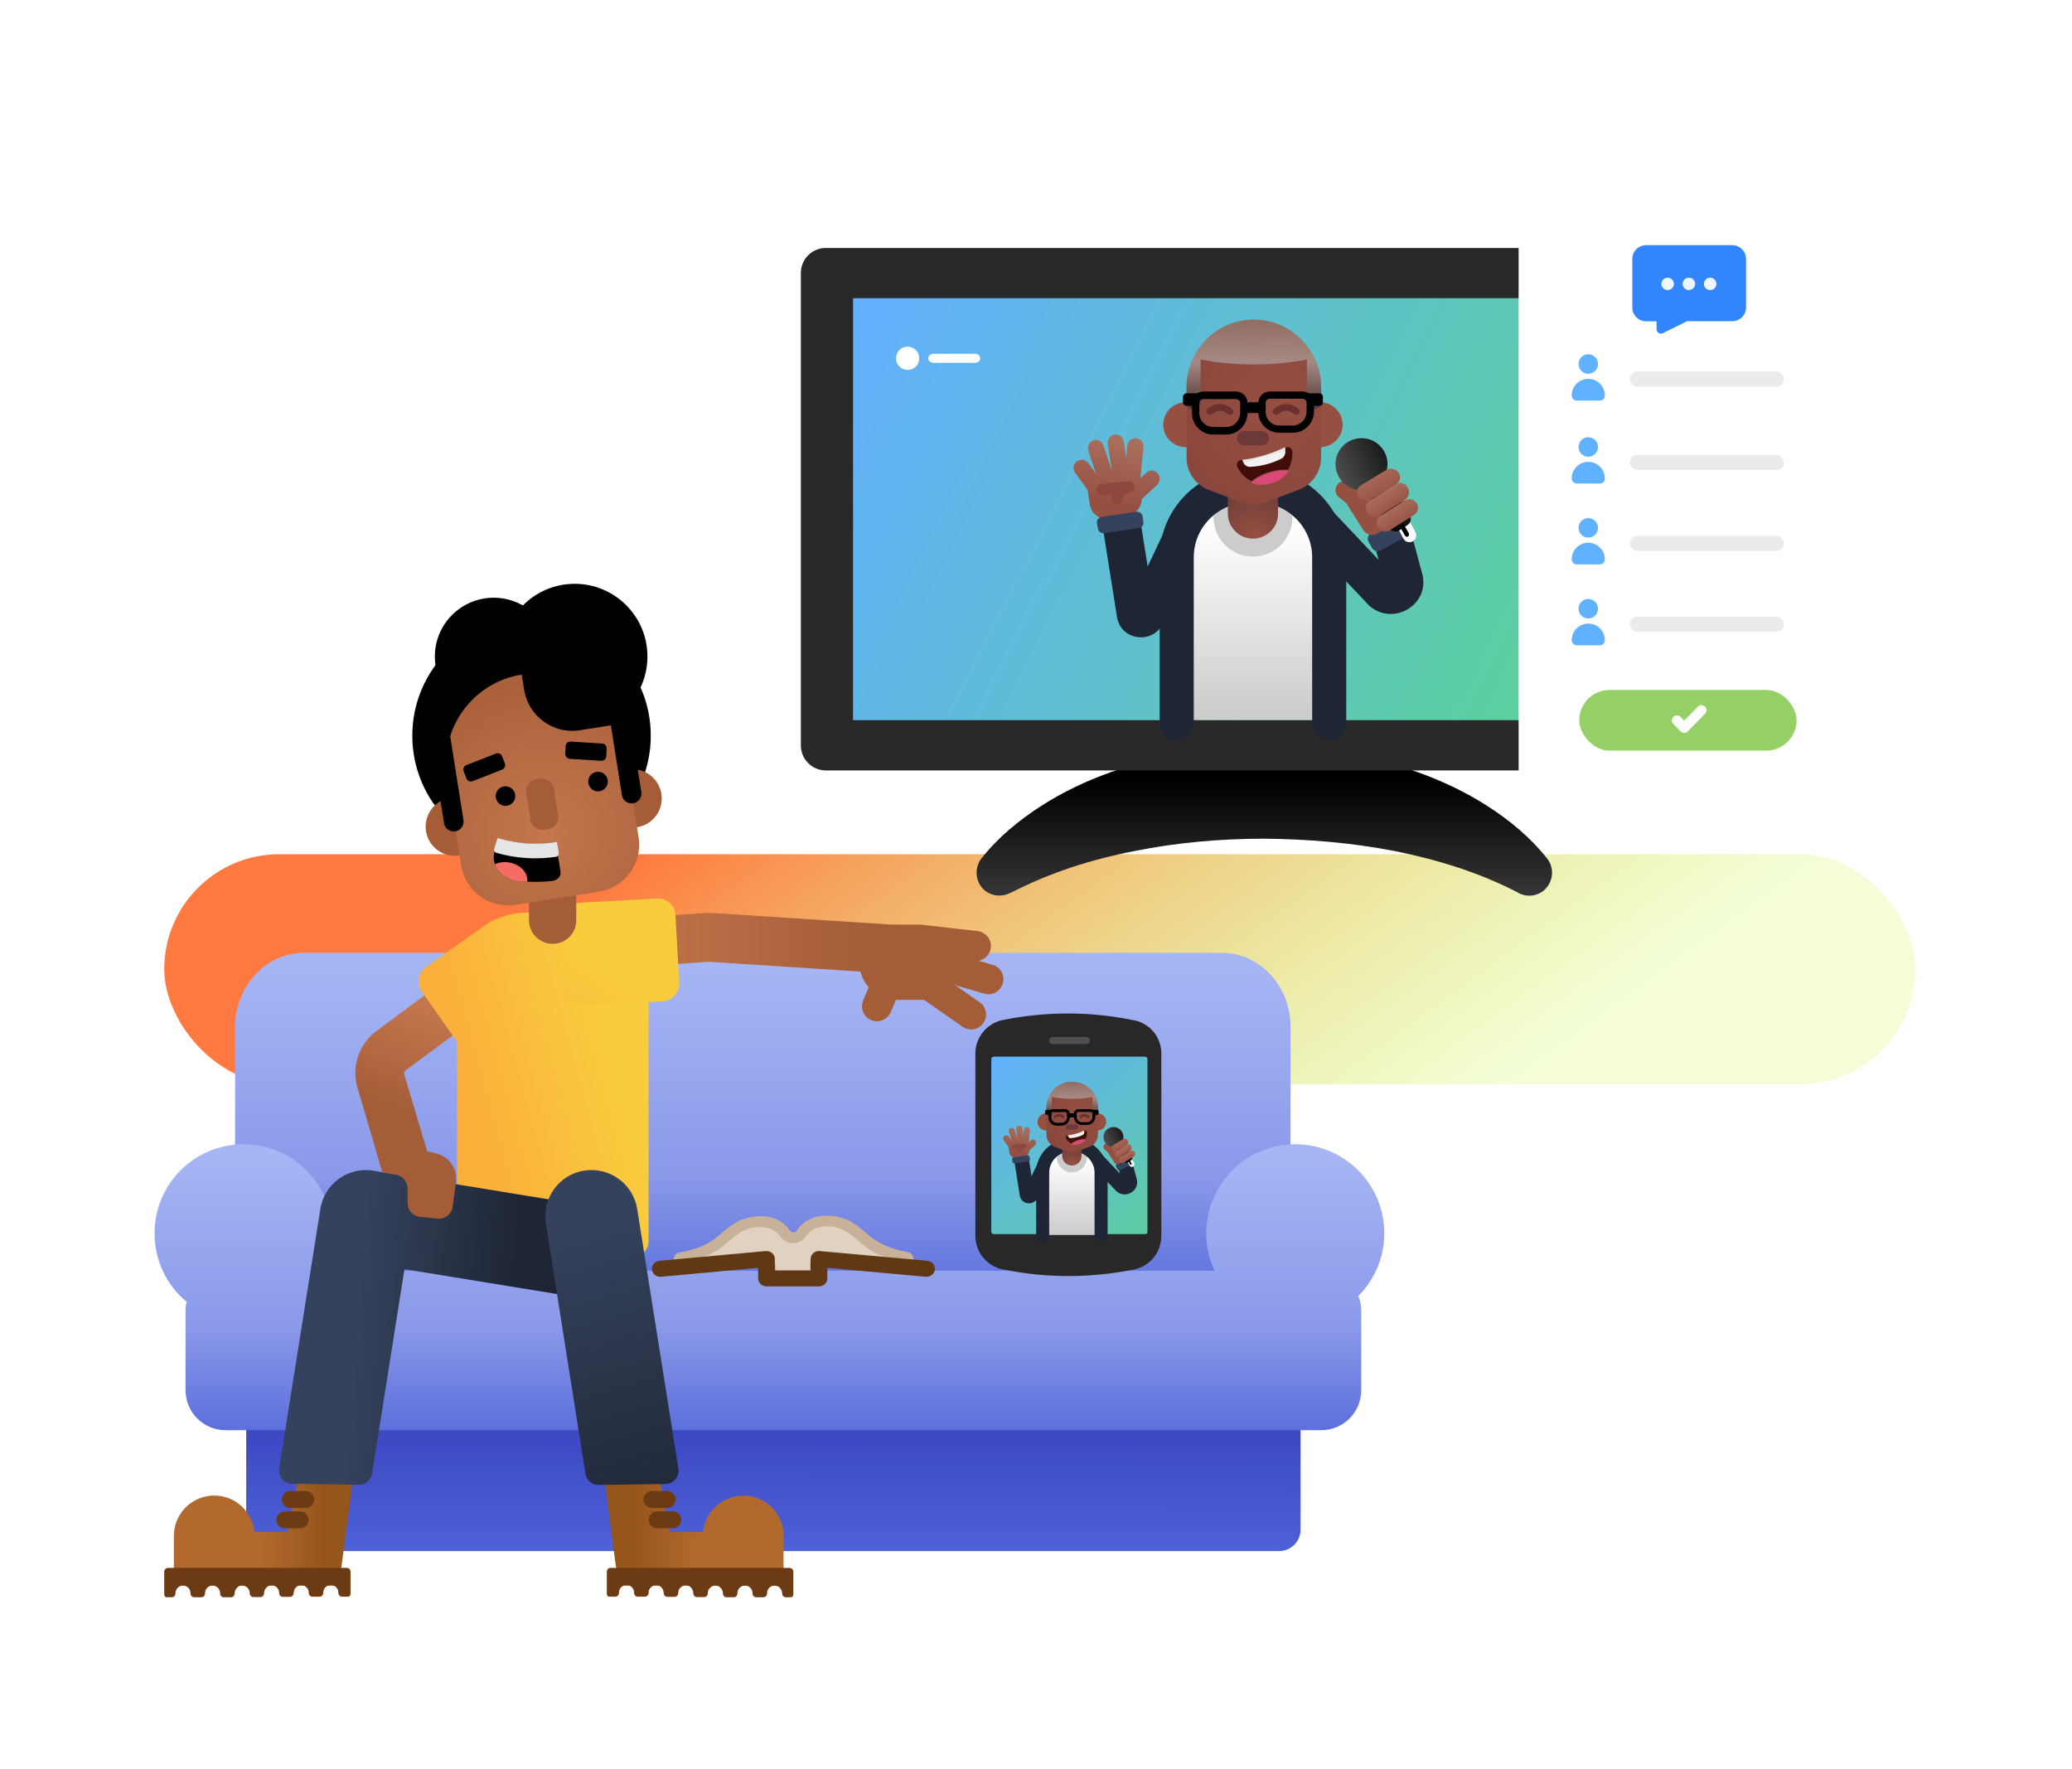 <svg width="820" height="700" viewBox="0 0 820 700" fill="none" xmlns="http://www.w3.org/2000/svg">
<rect x="65" y="338" width="693" height="91" rx="45.5" fill="url(#paint0_linear_1717_3021)"/>
<g clip-path="url(#clip0_1717_3021)">
<path d="M600.849 353.219C585.407 345.205 568.925 340.159 551.998 336.746C535.071 333.481 517.847 331.997 500.474 331.848C483.101 331.848 465.877 333.333 448.95 336.746C432.023 340.011 415.69 345.205 400.099 353.219L399.654 353.367C395.199 355.593 389.705 353.961 387.478 349.509C385.845 346.244 386.29 342.385 388.369 339.714C394.902 331.403 403.217 324.577 411.978 318.937C420.738 313.298 430.241 308.846 439.893 305.432C459.344 298.457 479.835 295.341 500.326 295.341C520.668 295.341 541.307 298.606 560.758 305.432C570.41 308.846 579.913 313.298 588.673 318.937C597.434 324.577 605.749 331.403 612.282 339.714C615.4 343.573 614.658 349.36 610.797 352.477C607.976 354.703 604.116 355 600.997 353.367L600.849 353.219Z" fill="url(#paint1_linear_1717_3021)"/>
<path d="M674.2 304.838H326.748C321.403 304.838 316.948 300.386 316.948 295.044V107.904C316.948 102.561 321.403 98.109 326.748 98.109H674.2C679.545 98.109 684 102.561 684 107.904V295.044C684 300.386 679.694 304.838 674.2 304.838Z" fill="#282828"/>
<path d="M663.361 117.995H337.587V284.952H663.361V117.995Z" fill="url(#paint2_linear_1717_3021)"/>
</g>
<path fill-rule="evenodd" clip-rule="evenodd" d="M478.11 208.829L460.265 246.688L460.256 246.709C456.264 255.045 443.562 253.57 442.047 244.121L442.046 244.114L436.222 207.389L451.162 205.057L454.19 224.158L464.411 202.474L478.11 208.829Z" fill="#1E2635"/>
<path fill-rule="evenodd" clip-rule="evenodd" d="M510.367 195.252C513.456 192.429 518.286 192.604 521.155 195.643L545.572 221.508L542.741 210.945C541.666 206.933 544.099 202.824 548.175 201.766C552.251 200.708 556.428 203.102 557.503 207.113L562.839 227.023C562.84 227.027 562.842 227.031 562.843 227.035C566.049 238.908 551.912 247.785 542.304 240.019L541.906 239.698L509.97 205.868C507.1 202.828 507.278 198.076 510.367 195.252ZM548.083 230.874C548.084 230.88 548.086 230.887 548.088 230.893L548.085 230.884L548.083 230.874Z" fill="#1E2635"/>
<path d="M546.245 217.823L557.797 211.677C558.938 211.039 559.395 209.628 558.755 208.444L557.34 205.849C556.701 204.711 555.285 204.256 554.098 204.893L542.547 211.039C541.405 211.677 540.949 213.088 541.588 214.272L543.003 216.867C543.643 218.005 545.104 218.415 546.245 217.823Z" fill="#35425D"/>
<path d="M559.044 214.235C560.354 213.551 560.839 211.891 560.16 210.572L557.007 204.615C556.328 203.296 554.678 202.808 553.368 203.492C552.059 204.175 551.574 205.835 552.253 207.154L555.406 213.111C556.085 214.43 557.734 214.918 559.044 214.235Z" fill="white"/>
<path d="M554.983 204.886L545.312 211.056C543.378 212.281 540.784 211.716 539.557 209.785L533.425 200.128C532.199 198.197 532.765 195.606 534.699 194.381L544.369 188.211C546.303 186.986 548.897 187.551 550.124 189.483L556.303 199.139C557.483 201.07 556.917 203.661 554.983 204.886Z" fill="#965042"/>
<path d="M543.373 203.286C542.205 204.807 540.048 205.037 538.565 203.839L529.802 196.651C528.319 195.453 528.095 193.242 529.263 191.721C530.431 190.201 532.588 189.97 534.071 191.168L542.834 198.356C544.317 199.554 544.586 201.766 543.373 203.286Z" fill="#965042"/>
<path d="M557.033 207.76L553.793 209.841C552.47 210.673 550.736 210.303 549.915 208.963L539.604 192.597C538.782 191.256 539.147 189.499 540.471 188.667L543.71 186.586C545.033 185.754 546.767 186.124 547.588 187.465L557.9 203.831C558.721 205.172 558.356 206.928 557.033 207.76Z" fill="url(#paint3_linear_1717_3021)"/>
<path d="M538.812 193.954C544.498 193.954 549.107 189.345 549.107 183.659C549.107 177.974 544.498 173.365 538.812 173.365C533.127 173.365 528.518 177.974 528.518 183.659C528.518 189.345 533.127 193.954 538.812 193.954Z" fill="url(#paint4_linear_1717_3021)"/>
<path d="M547.827 188.274L539.877 193.867L541.111 196.084L549.107 190.491L547.827 188.274Z" fill="url(#paint5_linear_1717_3021)"/>
<path d="M557.227 212.26C556.833 212.555 556.308 212.407 556.046 211.965L554.077 208.475L555.521 207.443L557.49 210.933C557.752 211.375 557.621 211.965 557.227 212.26Z" fill="black"/>
<path d="M552.43 191.69L542.531 197.674C540.842 198.701 538.637 198.21 537.604 196.647C536.525 195.039 537.041 192.94 538.684 191.958L548.583 185.974C550.272 184.947 552.477 185.438 553.509 187.001C554.589 188.564 554.072 190.708 552.43 191.69Z" fill="url(#paint6_linear_1717_3021)"/>
<path d="M555.98 197.717L546.081 204.034C544.392 205.118 542.186 204.599 541.154 202.949C540.075 201.252 540.591 199.037 542.233 198L552.133 191.684C553.822 190.6 556.027 191.118 557.059 192.768C558.138 194.418 557.622 196.633 555.98 197.717Z" fill="url(#paint7_linear_1717_3021)"/>
<path d="M559.588 203.759L550.108 209.743C548.49 210.77 546.379 210.279 545.39 208.716C544.357 207.109 544.851 205.01 546.423 204.027L555.904 198.043C557.522 197.016 559.633 197.508 560.622 199.071C561.655 200.633 561.206 202.732 559.588 203.759Z" fill="url(#paint8_linear_1717_3021)"/>
<path d="M497.737 191.114H494.646C478.821 191.114 466.041 203.854 466.041 219.526V281.621C466.041 283.409 467.471 284.829 469.271 284.829H523.158C524.958 284.829 526.388 283.409 526.388 281.621V219.526C526.342 203.808 513.516 191.114 497.737 191.114Z" fill="url(#paint9_linear_1717_3021)"/>
<path d="M490.288 192.957C486.908 194.553 483.574 191.863 480.24 193.641V204.629C480.24 213.247 487.228 220.223 495.859 220.223C504.491 220.223 511.479 213.247 511.479 204.629V193.322L495.859 190.404L490.288 192.957Z" fill="#CCCCCC"/>
<path fill-rule="evenodd" clip-rule="evenodd" d="M458.941 220.529C458.941 201.173 474.744 185.434 494.313 185.434H497.406C516.915 185.434 532.778 201.113 532.778 220.529V285.947C532.778 289.643 529.758 292.639 526.033 292.639C522.308 292.639 519.289 289.643 519.289 285.947V220.529C519.289 208.519 509.479 198.818 497.406 198.818H494.313C482.208 198.818 472.43 208.55 472.43 220.529V285.947C472.43 289.643 469.411 292.639 465.686 292.639C461.961 292.639 458.941 289.643 458.941 285.947V220.529Z" fill="#1E2635"/>
<path d="M495.859 213.123C490.383 213.123 485.92 208.647 485.92 203.156V181.885H505.799V203.156C505.799 208.693 501.381 213.123 495.859 213.123Z" fill="url(#paint10_radial_1717_3021)"/>
<path d="M469.236 176.915C474.137 176.915 478.11 172.942 478.11 168.04C478.11 163.139 474.137 159.166 469.236 159.166C464.335 159.166 460.361 163.139 460.361 168.04C460.361 172.942 464.335 176.915 469.236 176.915Z" fill="#965042"/>
<path d="M522.483 176.915C527.384 176.915 531.358 172.942 531.358 168.04C531.358 163.139 527.384 159.166 522.483 159.166C517.582 159.166 513.609 163.139 513.609 168.04C513.609 172.942 517.582 176.915 522.483 176.915Z" fill="#965042"/>
<path d="M514.132 193.716L500.821 198.765C497.735 199.923 494.372 199.923 491.286 198.765L478.25 193.763C473.045 191.771 469.591 186.769 469.591 181.164V153.28C469.591 138.504 481.521 126.507 496.214 126.507C510.908 126.507 522.838 138.504 522.838 153.28V181.071C522.792 186.676 519.337 191.725 514.132 193.716Z" fill="url(#paint11_radial_1717_3021)"/>
<path d="M499.393 176.205H492.326C490.777 176.205 489.47 174.953 489.47 173.365C489.47 171.825 490.729 170.525 492.326 170.525H499.393C500.942 170.525 502.249 171.777 502.249 173.365C502.249 174.905 500.991 176.205 499.393 176.205Z" fill="#6D3A3A"/>
<path d="M502.637 186.65C505.267 185.899 507.806 185.678 509.711 185.899C511.161 183.514 511.479 180.82 511.479 178.832C511.479 177.419 509.937 176.491 508.622 177.11V179.009C508.622 180.069 508.033 180.997 507.081 181.482C503.499 183.249 499.6 184.309 495.61 184.53L495.156 184.574C493.978 184.662 492.889 184 492.391 182.94L491.937 181.924C491.892 181.924 491.847 181.924 491.756 181.968L491.212 182.012C489.852 182.189 489.081 183.602 489.67 184.795C490.668 186.694 492.436 189.167 495.383 190.404C496.834 189.035 499.464 187.577 502.637 186.65Z" fill="#420D06"/>
<path d="M494.887 184.716L495.35 184.67C499.425 184.393 503.407 183.331 507.065 181.485C508.037 180.977 508.639 179.961 508.639 178.9V176.915C503.268 179.546 497.527 181.254 491.6 181.946L492.063 183.008C492.526 184.116 493.683 184.808 494.887 184.716Z" fill="url(#paint12_linear_1717_3021)"/>
<path d="M502.817 191.324C506.509 190.351 508.734 188.406 510.059 186.23C508.071 185.998 505.42 186.23 502.675 187.017C499.315 187.99 496.57 189.472 495.15 191C497.185 191.88 499.693 192.158 502.817 191.324Z" fill="#DB4977"/>
<path d="M482.725 159.875C484.592 159.875 486.363 160.568 487.655 161.861C488.181 162.369 488.181 163.246 487.655 163.754C487.128 164.262 486.219 164.262 485.693 163.754C484.879 162.969 483.874 162.554 482.725 162.554C481.624 162.554 480.571 162.969 479.758 163.754C479.231 164.262 478.322 164.262 477.795 163.754C477.269 163.246 477.269 162.369 477.795 161.861C479.088 160.568 480.858 159.875 482.725 159.875Z" fill="#6B312E"/>
<path d="M508.994 159.875C510.86 159.875 512.631 160.568 513.924 161.861C514.45 162.369 514.45 163.246 513.924 163.754C513.397 164.262 512.488 164.262 511.961 163.754C511.147 162.969 510.142 162.554 508.994 162.554C507.893 162.554 506.84 162.969 506.026 163.754C505.5 164.262 504.59 164.262 504.064 163.754C503.537 163.246 503.537 162.369 504.064 161.861C505.404 160.568 507.127 159.875 508.994 159.875Z" fill="#6B312E"/>
<path opacity="0.6" d="M475.164 159.169V142.244C489.075 144.897 503.308 144.897 517.219 142.244V159.169C517.219 160.679 518.462 161.96 520.028 161.96C521.548 161.96 522.838 160.725 522.838 159.169V152.948C522.838 138.355 510.908 126.507 496.214 126.507C481.521 126.507 469.591 138.355 469.591 152.948V159.215C469.591 160.725 470.834 162.006 472.401 162.006C473.921 161.96 475.164 160.725 475.164 159.169Z" fill="url(#paint13_linear_1717_3021)"/>
<path fill-rule="evenodd" clip-rule="evenodd" d="M476.252 157.894C475.356 157.894 474.631 158.64 474.631 159.559V163.378C474.631 166.467 477.055 168.957 480.062 168.957H485.296C488.291 168.957 490.738 166.475 490.82 163.359V159.559C490.82 158.64 490.094 157.894 489.199 157.894H476.252ZM471.721 159.559C471.721 156.989 473.749 154.906 476.252 154.906H489.199C491.701 154.906 493.73 156.989 493.73 159.559V163.396L493.729 163.414C493.619 168.118 489.917 171.945 485.296 171.945H480.062C475.448 171.945 471.721 168.117 471.721 163.378V159.559Z" fill="black"/>
<path fill-rule="evenodd" clip-rule="evenodd" d="M502.52 157.77C501.625 157.77 500.899 158.484 500.899 159.365V163.025C500.899 165.985 503.324 168.371 506.331 168.371H511.565C514.56 168.371 517.007 165.993 517.088 163.007V159.365C517.088 158.484 516.362 157.77 515.467 157.77H502.52ZM497.989 159.365C497.989 156.903 500.018 154.906 502.52 154.906H515.467C517.969 154.906 519.998 156.903 519.998 159.365V163.043L519.998 163.06C519.887 167.568 516.185 171.235 511.565 171.235H506.331C501.717 171.235 497.989 167.567 497.989 163.025V159.365Z" fill="black"/>
<path fill-rule="evenodd" clip-rule="evenodd" d="M490.89 161.296C490.89 160.119 491.911 159.166 493.171 159.166H498.547C499.808 159.166 500.829 160.119 500.829 161.296C500.829 162.472 499.808 163.426 498.547 163.426H493.171C491.911 163.426 490.89 162.472 490.89 161.296Z" fill="black"/>
<path d="M474.561 160.586H469.634C468.805 160.586 468.171 159.904 468.171 159.124V157.078C468.171 156.249 468.854 155.616 469.634 155.616H474.561V160.586Z" fill="black"/>
<path d="M517.868 160.586H522.247C522.984 160.586 523.548 159.904 523.548 159.124V157.078C523.548 156.249 522.941 155.616 522.247 155.616H517.868V160.586Z" fill="black"/>
<path d="M446.225 204.075L438.853 205.236C435.236 205.793 431.847 203.286 431.298 199.619L429.833 190.057L450.3 186.854L451.765 196.416C452.315 200.037 449.842 203.472 446.225 204.075Z" fill="url(#paint14_linear_1717_3021)"/>
<path d="M451.034 198.214L457.866 191.913C459.178 190.728 459.314 188.644 458.138 187.27C457.006 185.896 455.016 185.754 453.704 186.986L446.872 193.287L451.034 198.214Z" fill="url(#paint15_linear_1717_3021)"/>
<path d="M436.222 190.763L430.657 183.198C429.591 181.741 427.597 181.459 426.159 182.54C424.721 183.621 424.443 185.641 425.51 187.098L431.075 194.664L436.222 190.763Z" fill="url(#paint16_linear_1717_3021)"/>
<path d="M441.192 189.761L436.722 176.302C436.175 174.614 434.396 173.676 432.709 174.239C431.067 174.801 430.155 176.63 430.702 178.365L435.172 191.824L441.192 189.761Z" fill="url(#paint17_linear_1717_3021)"/>
<path d="M446.872 188.713L444.706 174.695C444.429 172.92 442.816 171.705 441.065 171.985C439.314 172.266 438.115 173.901 438.392 175.677L440.558 189.694L446.872 188.713Z" fill="url(#paint18_linear_1717_3021)"/>
<path d="M451.104 191.114L452.534 176.986C452.718 175.208 451.473 173.617 449.721 173.383C447.969 173.196 446.402 174.459 446.171 176.237L444.742 190.366L451.104 191.114Z" fill="url(#paint19_linear_1717_3021)"/>
<path d="M446.943 195.006L436.589 196.069C435.348 196.214 434.251 195.296 434.107 193.992C433.964 192.737 434.871 191.626 436.159 191.481L446.514 190.419C447.754 190.274 448.852 191.192 448.995 192.495C449.09 193.751 448.184 194.862 446.943 195.006Z" fill="#8C483E"/>
<path d="M450.676 208.918L437.032 210.968C435.83 211.147 434.673 210.344 434.488 209.185L434.118 207.001C433.933 205.842 434.766 204.727 435.968 204.549L449.612 202.498C450.815 202.32 451.971 203.123 452.156 204.282L452.526 206.466C452.711 207.67 451.878 208.739 450.676 208.918Z" fill="#35425D"/>
<path d="M441.901 199.634C441.713 199.634 441.526 199.586 441.338 199.538C440.212 199.205 439.556 198.064 439.837 196.922C441.432 191.023 446.168 190.404 446.356 190.404L446.825 194.686H446.872C446.637 194.733 444.715 195.114 443.917 198.064C443.683 199.015 442.839 199.634 441.901 199.634Z" fill="#8C483E"/>
<path d="M359.191 146.386C361.74 146.386 363.806 144.32 363.806 141.771C363.806 139.223 361.74 137.156 359.191 137.156C356.643 137.156 354.576 139.223 354.576 141.771C354.576 144.32 356.643 146.386 359.191 146.386Z" fill="white"/>
<path d="M385.988 143.546H369.312C368.241 143.546 367.356 142.743 367.356 141.771C367.356 140.799 368.241 139.996 369.312 139.996H385.988C387.06 139.996 387.945 140.799 387.945 141.771C387.945 142.785 387.06 143.546 385.988 143.546Z" fill="white"/>
<g filter="url(#filter0_d_1717_3021)">
<rect x="601" y="84" width="133" height="229" rx="10" fill="white"/>
</g>
<g clip-path="url(#clip1_1717_3021)">
<path d="M685.501 97H651.499C648.451 97 646 99.421 646 102.43V121.699C646 124.709 648.451 127.129 651.499 127.129H655.584V130.294C655.584 131.566 656.936 132.404 658.098 131.814L667.652 127.098H685.501C688.549 127.098 691 124.678 691 121.668V102.43C691 99.421 688.517 97 685.501 97Z" fill="#3185FF"/>
<path d="M659.984 114.779C661.355 114.779 662.467 113.682 662.467 112.328C662.467 110.974 661.355 109.877 659.984 109.877C658.613 109.877 657.501 110.974 657.501 112.328C657.501 113.682 658.613 114.779 659.984 114.779Z" fill="#EEF6FF"/>
<path d="M668.374 114.779C669.745 114.779 670.857 113.682 670.857 112.328C670.857 110.974 669.745 109.877 668.374 109.877C667.003 109.877 665.892 110.974 665.892 112.328C665.892 113.682 667.003 114.779 668.374 114.779Z" fill="#EEF6FF"/>
<path d="M676.796 114.779C678.167 114.779 679.279 113.682 679.279 112.328C679.279 110.974 678.167 109.877 676.796 109.877C675.425 109.877 674.314 110.974 674.314 112.328C674.314 113.682 675.425 114.779 676.796 114.779Z" fill="#EEF6FF"/>
</g>
<rect x="625" y="273" width="86" height="24" rx="12" fill="#94D065"/>
<path d="M673.353 281L666.536 288L663.647 285.057" stroke="white" stroke-width="4" stroke-miterlimit="10" stroke-linecap="round" stroke-linejoin="round"/>
<rect x="645" y="147" width="61" height="6" rx="3" fill="#EBEBEB"/>
<path d="M628.562 147.884C630.692 147.884 632.418 146.158 632.418 144.028C632.418 141.898 630.692 140.172 628.562 140.172C626.432 140.172 624.706 141.898 624.706 144.028C624.706 146.158 626.432 147.884 628.562 147.884Z" fill="#60B1FF"/>
<path d="M633.095 158.505H624.029C622.879 158.505 622 157.558 622 156.476C622 152.823 624.977 149.914 628.562 149.914C632.215 149.914 635.124 152.89 635.124 156.476C635.192 157.626 634.245 158.505 633.095 158.505Z" fill="#60B1FF"/>
<rect x="645" y="180" width="61" height="6" rx="3" fill="#EBEBEB"/>
<path d="M628.562 180.713C630.692 180.713 632.418 178.986 632.418 176.857C632.418 174.727 630.692 173 628.562 173C626.432 173 624.706 174.727 624.706 176.857C624.706 178.986 626.432 180.713 628.562 180.713Z" fill="#60B1FF"/>
<path d="M633.095 191.334H624.029C622.879 191.334 622 190.387 622 189.304C622 185.651 624.977 182.742 628.562 182.742C632.215 182.742 635.124 185.719 635.124 189.304C635.192 190.454 634.245 191.334 633.095 191.334Z" fill="#60B1FF"/>
<rect x="645" y="212" width="61" height="6" rx="3" fill="#EBEBEB"/>
<path d="M628.562 212.713C630.692 212.713 632.418 210.986 632.418 208.857C632.418 206.727 630.692 205 628.562 205C626.432 205 624.706 206.727 624.706 208.857C624.706 210.986 626.432 212.713 628.562 212.713Z" fill="#60B1FF"/>
<path d="M633.095 223.334H624.029C622.879 223.334 622 222.387 622 221.304C622 217.651 624.977 214.742 628.562 214.742C632.215 214.742 635.124 217.719 635.124 221.304C635.192 222.454 634.245 223.334 633.095 223.334Z" fill="#60B1FF"/>
<rect x="645" y="244" width="61" height="6" rx="3" fill="#EBEBEB"/>
<path d="M628.562 244.713C630.692 244.713 632.418 242.986 632.418 240.857C632.418 238.727 630.692 237 628.562 237C626.432 237 624.706 238.727 624.706 240.857C624.706 242.986 626.432 244.713 628.562 244.713Z" fill="#60B1FF"/>
<path d="M633.095 255.334H624.029C622.879 255.334 622 254.387 622 253.304C622 249.651 624.977 246.742 628.562 246.742C632.215 246.742 635.124 249.719 635.124 253.304C635.192 254.454 634.245 255.334 633.095 255.334Z" fill="#60B1FF"/>
<path d="M483.57 377H120.293C105.301 377 93.034 390.138 93.034 406.448V513.253H510.724V406.448C510.828 390.138 498.562 377 483.57 377Z" fill="url(#paint20_linear_1717_3021)"/>
<path d="M506.11 613.742H106.139C101.317 613.742 97.438 609.859 97.438 605.031V558.015H514.707V605.031C514.812 609.859 510.933 613.742 506.11 613.742Z" fill="url(#paint21_linear_1717_3021)"/>
<path d="M547.838 488.016C547.838 468.6 532.112 452.753 512.611 452.753C493.111 452.753 477.384 468.495 477.384 488.016C477.384 493.263 478.538 498.301 480.634 502.813H128.366C130.463 498.301 131.616 493.368 131.616 488.016C131.616 468.6 115.89 452.753 96.389 452.753C76.889 452.753 61.163 468.495 61.163 488.016C61.163 498.93 66.09 508.691 73.848 515.092C73.639 516.247 73.429 517.401 73.429 518.661V550.04C73.429 558.856 80.558 565.887 89.26 565.887H522.886C531.692 565.887 538.717 558.751 538.717 550.04V518.661C538.717 516.562 538.297 514.568 537.563 512.784C543.959 506.382 547.838 497.566 547.838 488.016Z" fill="url(#paint22_linear_1717_3021)"/>
<g clip-path="url(#clip2_1717_3021)">
<path d="M448.8 403.7L448.1 403.6C431.2 400.1 413.7 400.2 396.8 403.6C390.5 404.9 386 410.5 386 416.9V433.6V472.3V489C386 495.5 390.6 501 396.9 502.3L397.6 502.4C414.5 505.8 431.9 505.7 448.8 502.3C455.1 501 459.6 495.5 459.6 489V472.3V433.6V417C459.7 410.5 455.1 404.9 448.8 403.7Z" fill="#282828"/>
<path d="M453.2 488.3H393.3C392.7 488.3 392.3 487.8 392.3 487.3V419.1C392.3 418.5 392.8 418.1 393.3 418.1H453.1C453.7 418.1 454.1 418.6 454.1 419.1V487.3C454.2 487.9 453.8 488.3 453.2 488.3Z" fill="url(#paint23_linear_1717_3021)"/>
<path fill-rule="evenodd" clip-rule="evenodd" d="M417.397 459.535L410.561 474.037L410.558 474.045C409.029 477.238 404.163 476.673 403.582 473.054L403.582 473.051L401.351 458.983L407.074 458.09L408.234 465.407L412.149 457.1L417.397 459.535Z" fill="#1E2635"/>
<path fill-rule="evenodd" clip-rule="evenodd" d="M429.754 454.334C430.937 453.252 432.787 453.319 433.886 454.484L443.239 464.392L442.155 460.345C441.743 458.809 442.675 457.234 444.236 456.829C445.798 456.424 447.398 457.341 447.81 458.877L449.854 466.504C449.854 466.506 449.855 466.507 449.855 466.509C451.083 471.057 445.668 474.458 441.987 471.483L441.835 471.36L429.601 458.4C428.502 457.236 428.57 455.416 429.754 454.334ZM444.201 467.979C444.202 467.982 444.202 467.984 444.203 467.987L444.202 467.983L444.201 467.979Z" fill="#1E2635"/>
<path d="M443.497 462.98L447.922 460.626C448.359 460.381 448.534 459.841 448.289 459.387L447.747 458.393C447.502 457.957 446.96 457.783 446.505 458.027L442.08 460.381C441.643 460.626 441.468 461.166 441.713 461.62L442.255 462.614C442.5 463.05 443.06 463.207 443.497 462.98Z" fill="#35425D"/>
<path d="M448.4 461.605C448.901 461.344 449.087 460.708 448.827 460.202L447.619 457.92C447.359 457.415 446.727 457.228 446.226 457.49C445.724 457.752 445.538 458.388 445.798 458.893L447.006 461.175C447.266 461.68 447.898 461.867 448.4 461.605Z" fill="white"/>
<path d="M446.844 458.024L443.14 460.388C442.399 460.857 441.405 460.641 440.935 459.901L438.586 456.202C438.116 455.462 438.333 454.47 439.074 454L442.778 451.637C443.519 451.167 444.513 451.384 444.983 452.124L447.35 455.823C447.802 456.563 447.585 457.555 446.844 458.024Z" fill="#965042"/>
<path d="M442.397 457.412C441.949 457.994 441.123 458.082 440.555 457.623L437.198 454.87C436.63 454.411 436.544 453.564 436.992 452.981C437.439 452.399 438.266 452.311 438.834 452.77L442.19 455.523C442.758 455.982 442.862 456.829 442.397 457.412Z" fill="#965042"/>
<path d="M447.63 459.125L446.389 459.922C445.882 460.241 445.218 460.099 444.903 459.586L440.953 453.317C440.638 452.803 440.778 452.13 441.285 451.811L442.526 451.014C443.033 450.696 443.697 450.837 444.012 451.351L447.962 457.62C448.276 458.134 448.136 458.807 447.63 459.125Z" fill="url(#paint24_linear_1717_3021)"/>
<path d="M440.65 453.837C442.828 453.837 444.593 452.071 444.593 449.893C444.593 447.715 442.828 445.95 440.65 445.95C438.472 445.95 436.707 447.715 436.707 449.893C436.707 452.071 438.472 453.837 440.65 453.837Z" fill="url(#paint25_linear_1717_3021)"/>
<path d="M444.103 451.661L441.058 453.803L441.53 454.652L444.593 452.51L444.103 451.661Z" fill="url(#paint26_linear_1717_3021)"/>
<path d="M447.704 460.849C447.553 460.962 447.352 460.905 447.251 460.736L446.497 459.399L447.05 459.004L447.805 460.341C447.905 460.51 447.855 460.736 447.704 460.849Z" fill="black"/>
<path d="M445.866 452.969L442.074 455.262C441.427 455.655 440.583 455.467 440.187 454.868C439.774 454.252 439.972 453.448 440.601 453.072L444.393 450.78C445.04 450.386 445.884 450.575 446.28 451.173C446.693 451.772 446.495 452.593 445.866 452.969Z" fill="url(#paint27_linear_1717_3021)"/>
<path d="M447.226 455.278L443.434 457.698C442.787 458.113 441.942 457.914 441.547 457.282C441.134 456.632 441.331 455.784 441.96 455.387L445.753 452.967C446.4 452.552 447.244 452.75 447.64 453.382C448.053 454.014 447.855 454.863 447.226 455.278Z" fill="url(#paint28_linear_1717_3021)"/>
<path d="M448.608 457.593L444.977 459.885C444.357 460.278 443.548 460.09 443.169 459.491C442.774 458.876 442.963 458.072 443.565 457.695L447.197 455.403C447.817 455.01 448.626 455.198 449.004 455.797C449.4 456.395 449.228 457.199 448.608 457.593Z" fill="url(#paint29_linear_1717_3021)"/>
<path d="M424.915 452.749H423.731C417.669 452.749 412.774 457.629 412.774 463.633V487.419C412.774 488.104 413.322 488.648 414.011 488.648H434.653C435.343 488.648 435.89 488.104 435.89 487.419V463.633C435.873 457.611 430.96 452.749 424.915 452.749Z" fill="url(#paint30_linear_1717_3021)"/>
<path d="M422.062 453.455C420.767 454.066 419.49 453.036 418.213 453.717V457.926C418.213 461.227 420.89 463.899 424.196 463.899C427.503 463.899 430.179 461.227 430.179 457.926V453.595L424.196 452.477L422.062 453.455Z" fill="#CCCCCC"/>
<path fill-rule="evenodd" clip-rule="evenodd" d="M410.054 464.016C410.054 456.602 416.107 450.573 423.604 450.573H424.789C432.262 450.573 438.338 456.579 438.338 464.016V489.076C438.338 490.492 437.181 491.639 435.755 491.639C434.328 491.639 433.171 490.492 433.171 489.076V464.016C433.171 459.416 429.413 455.7 424.789 455.7H423.604C418.967 455.7 415.221 459.428 415.221 464.016V489.076C415.221 490.492 414.065 491.639 412.638 491.639C411.211 491.639 410.054 490.492 410.054 489.076V464.016Z" fill="#1E2635"/>
<path d="M424.196 461.179C422.099 461.179 420.389 459.465 420.389 457.362V449.213H428.004V457.362C428.004 459.483 426.311 461.179 424.196 461.179Z" fill="url(#paint31_radial_1717_3021)"/>
<path d="M413.998 447.31C415.875 447.31 417.397 445.788 417.397 443.91C417.397 442.033 415.875 440.51 413.998 440.51C412.12 440.51 410.598 442.033 410.598 443.91C410.598 445.788 412.12 447.31 413.998 447.31Z" fill="#965042"/>
<path d="M434.395 447.31C436.272 447.31 437.794 445.788 437.794 443.91C437.794 442.033 436.272 440.51 434.395 440.51C432.517 440.51 430.995 442.033 430.995 443.91C430.995 445.788 432.517 447.31 434.395 447.31Z" fill="#965042"/>
<path d="M431.196 453.746L426.097 455.68C424.914 456.123 423.626 456.123 422.444 455.68L417.451 453.763C415.457 453 414.134 451.084 414.134 448.937V438.256C414.134 432.596 418.703 428 424.332 428C429.961 428 434.531 432.596 434.531 438.256V448.902C434.513 451.049 433.19 452.983 431.196 453.746Z" fill="url(#paint32_radial_1717_3021)"/>
<path d="M425.55 447.038H422.843C422.249 447.038 421.749 446.558 421.749 445.95C421.749 445.36 422.231 444.862 422.843 444.862H425.55C426.143 444.862 426.644 445.341 426.644 445.95C426.644 446.54 426.162 447.038 425.55 447.038Z" fill="#6D3A3A"/>
<path d="M426.793 451.039C427.8 450.751 428.773 450.667 429.502 450.751C430.058 449.838 430.179 448.805 430.179 448.044C430.179 447.503 429.589 447.147 429.085 447.384V448.112C429.085 448.518 428.859 448.873 428.495 449.059C427.123 449.736 425.629 450.142 424.1 450.227L423.927 450.244C423.475 450.277 423.058 450.024 422.867 449.618L422.694 449.228C422.676 449.228 422.659 449.228 422.624 449.245L422.416 449.262C421.895 449.33 421.599 449.871 421.825 450.328C422.207 451.056 422.885 452.003 424.014 452.477C424.569 451.952 425.577 451.394 426.793 451.039Z" fill="#420D06"/>
<path d="M423.824 450.298L424.001 450.28C425.562 450.174 427.087 449.768 428.488 449.06C428.861 448.866 429.092 448.477 429.092 448.07V447.31C427.034 448.318 424.835 448.972 422.564 449.237L422.742 449.644C422.919 450.068 423.363 450.333 423.824 450.298Z" fill="url(#paint33_linear_1717_3021)"/>
<path d="M426.862 452.829C428.276 452.457 429.128 451.711 429.636 450.878C428.874 450.789 427.859 450.878 426.807 451.179C425.52 451.552 424.468 452.12 423.924 452.705C424.704 453.042 425.665 453.148 426.862 452.829Z" fill="#DB4977"/>
<path d="M419.165 440.782C419.88 440.782 420.558 441.048 421.053 441.543C421.255 441.738 421.255 442.074 421.053 442.268C420.852 442.463 420.503 442.463 420.302 442.268C419.99 441.968 419.605 441.808 419.165 441.808C418.743 441.808 418.34 441.968 418.028 442.268C417.827 442.463 417.478 442.463 417.277 442.268C417.075 442.074 417.075 441.738 417.277 441.543C417.772 441.048 418.45 440.782 419.165 440.782Z" fill="#6B312E"/>
<path d="M429.227 440.782C429.942 440.782 430.621 441.048 431.116 441.543C431.318 441.738 431.318 442.074 431.116 442.268C430.914 442.463 430.566 442.463 430.364 442.268C430.053 441.968 429.667 441.808 429.227 441.808C428.806 441.808 428.402 441.968 428.091 442.268C427.889 442.463 427.541 442.463 427.339 442.268C427.137 442.074 427.137 441.738 427.339 441.543C427.852 441.048 428.512 440.782 429.227 440.782Z" fill="#6B312E"/>
<path opacity="0.6" d="M416.269 440.512V434.028C421.597 435.045 427.049 435.045 432.378 434.028V440.512C432.378 441.09 432.854 441.581 433.454 441.581C434.037 441.581 434.531 441.108 434.531 440.512V438.129C434.531 432.539 429.961 428 424.332 428C418.703 428 414.134 432.539 414.134 438.129V440.529C414.134 441.108 414.61 441.598 415.21 441.598C415.792 441.581 416.269 441.108 416.269 440.512Z" fill="url(#paint34_linear_1717_3021)"/>
<path fill-rule="evenodd" clip-rule="evenodd" d="M416.685 440.023C416.342 440.023 416.064 440.309 416.064 440.661V442.124C416.064 443.307 416.993 444.261 418.145 444.261H420.15C421.297 444.261 422.234 443.31 422.266 442.117V440.661C422.266 440.309 421.988 440.023 421.645 440.023H416.685ZM414.949 440.661C414.949 439.677 415.727 438.879 416.685 438.879H421.645C422.603 438.879 423.38 439.677 423.38 440.661V442.131L423.38 442.138C423.338 443.94 421.92 445.406 420.15 445.406H418.145C416.377 445.406 414.949 443.939 414.949 442.124V440.661Z" fill="black"/>
<path fill-rule="evenodd" clip-rule="evenodd" d="M426.748 439.976C426.405 439.976 426.127 440.249 426.127 440.587V441.989C426.127 443.123 427.055 444.037 428.207 444.037H430.212C431.36 444.037 432.297 443.126 432.328 441.982V440.587C432.328 440.249 432.05 439.976 431.707 439.976H426.748ZM425.012 440.587C425.012 439.644 425.789 438.879 426.748 438.879H431.707C432.666 438.879 433.443 439.644 433.443 440.587V441.996L433.443 442.002C433.4 443.729 431.982 445.134 430.212 445.134H428.207C426.44 445.134 425.012 443.728 425.012 441.989V440.587Z" fill="black"/>
<path fill-rule="evenodd" clip-rule="evenodd" d="M422.292 441.326C422.292 440.876 422.684 440.51 423.167 440.51H425.226C425.709 440.51 426.1 440.876 426.1 441.326C426.1 441.777 425.709 442.142 425.226 442.142H423.167C422.684 442.142 422.292 441.777 422.292 441.326Z" fill="black"/>
<path d="M416.037 441.054H414.15C413.832 441.054 413.59 440.793 413.59 440.494V439.711C413.59 439.393 413.851 439.151 414.15 439.151H416.037V441.054Z" fill="black"/>
<path d="M432.627 441.054H434.304C434.587 441.054 434.803 440.793 434.803 440.494V439.711C434.803 439.393 434.57 439.151 434.304 439.151H432.627V441.054Z" fill="black"/>
<path d="M405.183 457.714L402.359 458.158C400.974 458.372 399.676 457.411 399.465 456.007L398.904 452.344L406.744 451.117L407.305 454.78C407.516 456.167 406.569 457.483 405.183 457.714Z" fill="url(#paint35_linear_1717_3021)"/>
<path d="M407.025 455.468L409.642 453.055C410.145 452.601 410.197 451.802 409.746 451.276C409.313 450.75 408.551 450.695 408.048 451.167L405.431 453.581L407.025 455.468Z" fill="url(#paint36_linear_1717_3021)"/>
<path d="M401.351 452.614L399.22 449.716C398.811 449.158 398.047 449.05 397.496 449.464C396.946 449.878 396.839 450.652 397.248 451.21L399.379 454.108L401.351 452.614Z" fill="url(#paint37_linear_1717_3021)"/>
<path d="M403.255 452.23L401.543 447.075C401.333 446.428 400.652 446.069 400.005 446.284C399.377 446.5 399.027 447.2 399.237 447.865L400.949 453.021L403.255 452.23Z" fill="url(#paint38_linear_1717_3021)"/>
<path d="M405.431 451.829L404.601 446.459C404.495 445.779 403.877 445.314 403.206 445.421C402.536 445.529 402.077 446.155 402.182 446.835L403.012 452.205L405.431 451.829Z" fill="url(#paint39_linear_1717_3021)"/>
<path d="M407.052 452.749L407.6 447.337C407.67 446.656 407.193 446.046 406.522 445.957C405.851 445.885 405.251 446.369 405.162 447.05L404.615 452.462L407.052 452.749Z" fill="url(#paint40_linear_1717_3021)"/>
<path d="M405.458 454.24L401.492 454.647C401.016 454.702 400.596 454.351 400.541 453.851C400.486 453.37 400.834 452.945 401.327 452.89L405.293 452.483C405.769 452.427 406.189 452.779 406.244 453.278C406.281 453.759 405.933 454.184 405.458 454.24Z" fill="#8C483E"/>
<path d="M406.888 459.569L401.661 460.354C401.201 460.422 400.758 460.115 400.687 459.671L400.545 458.834C400.474 458.39 400.793 457.963 401.254 457.895L406.48 457.11C406.941 457.041 407.384 457.349 407.455 457.793L407.597 458.629C407.667 459.09 407.349 459.5 406.888 459.569Z" fill="#35425D"/>
<path d="M403.527 456.012C403.455 456.012 403.383 455.994 403.311 455.976C402.88 455.848 402.628 455.411 402.736 454.974C403.347 452.714 405.161 452.477 405.233 452.477L405.413 454.117H405.431C405.341 454.135 404.604 454.281 404.299 455.411C404.209 455.775 403.886 456.012 403.527 456.012Z" fill="#8C483E"/>
<path d="M429.9 413.1H416.6C415.8 413.1 415.2 412.5 415.2 411.7C415.2 410.9 415.8 410.3 416.6 410.3H429.9C430.7 410.3 431.3 410.9 431.3 411.7C431.3 412.5 430.7 413.1 429.9 413.1Z" fill="#4F4F4F"/>
</g>
<g clip-path="url(#clip3_1717_3021)">
<path d="M362.465 385.863L281.211 380.59C280.746 380.59 280.28 380.59 279.814 380.59L242.874 383.149L241.554 363.84L278.495 361.281C279.814 361.203 281.211 361.203 282.531 361.281L363.784 366.554L362.465 385.863Z" fill="url(#paint41_linear_1717_3021)"/>
<path d="M239.77 504.667H198.017C192.197 504.667 187.463 499.936 187.463 494.12V470.856H250.324V494.12C250.324 499.936 245.59 504.667 239.77 504.667Z" fill="url(#paint42_linear_1717_3021)"/>
<path d="M250.091 497.5H187.463C183.815 497.5 180.866 494.553 180.866 490.909V388.422C180.866 373.378 193.128 361.125 208.184 361.125H229.37C244.426 361.125 256.688 373.378 256.688 388.422V490.986C256.688 494.553 253.739 497.5 250.091 497.5Z" fill="url(#paint43_linear_1717_3021)"/>
<path d="M260.102 355.542L231.155 357.093C219.902 357.713 211.288 367.252 211.909 378.496C212.53 389.741 222.075 398.349 233.328 397.728L262.275 396.177C266.078 395.945 268.949 392.765 268.794 388.965L267.32 362.056C267.164 358.256 263.905 355.387 260.102 355.542Z" fill="url(#paint44_linear_1717_3021)"/>
<path d="M361.612 385.553C363.474 382.839 367.199 382.219 369.838 384.08L387.687 396.565C390.404 398.426 391.024 402.148 389.162 404.785C387.299 407.499 383.574 408.12 380.936 406.258L363.086 393.773C360.37 391.912 359.749 388.267 361.612 385.553Z" fill="#A55D38"/>
<path d="M364.483 379.659C365.414 376.48 368.674 374.696 371.855 375.627L392.809 381.753C395.991 382.684 397.776 385.941 396.845 389.12C395.913 392.3 392.654 394.083 389.472 393.153L368.518 387.027C365.337 386.096 363.552 382.839 364.483 379.659Z" fill="#A55D38"/>
<path d="M358.662 371.129C359.05 367.872 361.999 365.546 365.259 365.934L386.911 368.415C390.171 368.803 392.499 371.75 392.111 375.007C391.723 378.264 388.774 380.59 385.514 380.202L363.862 377.721C360.603 377.256 358.274 374.386 358.662 371.129Z" fill="#A55D38"/>
<path d="M344.771 403.622C341.744 402.381 340.347 398.891 341.589 395.867L350.048 375.782C351.29 372.758 354.782 371.362 357.809 372.603C360.835 373.843 362.232 377.333 360.991 380.357L352.532 400.442C351.29 403.467 347.798 404.863 344.771 403.622Z" fill="#A55D38"/>
<path d="M340.037 380.745C340.037 372.525 346.711 365.856 354.937 365.856H363.474C366.966 365.856 369.838 368.725 369.838 372.215V395.634H354.937C346.711 395.634 340.037 388.965 340.037 380.745Z" fill="#A55D38"/>
<path d="M68.88 606.177C69.656 598.112 76.486 591.753 84.79 591.753C93.094 591.753 99.923 598.112 100.699 606.177H113.892L118.781 580.896H140.201L135.079 620.368L134.846 620.213V627.425H68.803V618.584V607.65L68.88 606.177Z" fill="url(#paint45_linear_1717_3021)"/>
<path d="M65 621.842V630.992C65 631.535 65.466 632 66.009 632H67.949C68.725 632 69.424 631.38 69.424 630.527C69.424 629.054 70.432 627.658 71.907 627.425C73.769 627.115 75.399 628.511 75.399 630.372V630.527C75.399 631.302 76.02 632 76.874 632H79.668C80.444 632 81.142 631.38 81.142 630.527V630.449C81.142 629.054 82.073 627.735 83.47 627.425C85.41 627.037 87.118 628.511 87.118 630.372V630.527C87.118 631.302 87.739 632 88.592 632H91.386C92.162 632 92.861 631.38 92.861 630.527C92.861 628.898 94.102 627.425 95.654 627.347C97.362 627.27 98.836 628.666 98.836 630.294V630.449C98.836 631.225 99.457 631.923 100.311 631.923H103.027C103.803 631.923 104.502 631.302 104.502 630.449C104.502 628.821 105.743 627.347 107.295 627.27C109.003 627.192 110.477 628.588 110.477 630.217V630.372C110.477 631.147 111.098 631.845 111.952 631.845H114.746C115.522 631.845 116.22 631.225 116.22 630.372C116.22 628.743 117.462 627.27 119.014 627.192C120.721 627.115 122.196 628.511 122.196 630.139V630.294C122.196 631.07 122.817 631.768 123.67 631.768H126.464C127.24 631.768 127.939 631.147 127.939 630.294V630.217C127.939 628.821 128.87 627.503 130.267 627.192C132.207 626.805 133.914 628.278 133.914 630.139V630.294C133.914 631.07 134.535 631.768 135.389 631.768H137.717C138.26 631.768 138.726 631.302 138.726 630.76V621.842C138.726 620.989 138.028 620.368 137.252 620.368H66.63C65.698 620.368 65 620.989 65 621.842Z" fill="#6D3B13"/>
<path d="M112.728 601.369H118.781" stroke="#6D3B13" stroke-width="6.686" stroke-miterlimit="10" stroke-linecap="round"/>
<path d="M114.901 593.304H120.954" stroke="#6D3B13" stroke-width="6.686" stroke-miterlimit="10" stroke-linecap="round"/>
<path d="M235.346 477.525L149.824 463.566C149.358 463.489 148.97 463.411 148.504 463.334C148.272 463.256 147.961 463.256 147.728 463.179C137.717 461.628 128.327 468.374 126.775 478.378L110.477 581.051C110.012 584.231 112.417 587.1 115.599 587.1L141.985 587.488C144.624 587.565 146.875 585.627 147.263 583.068L160.068 502.185L228.594 513.352L235.346 477.525Z" fill="url(#paint46_linear_1717_3021)"/>
<path d="M310.081 606.177C309.305 598.112 302.476 591.753 294.172 591.753C285.868 591.753 279.038 598.112 278.262 606.177H264.992L260.102 580.896H238.683L243.805 620.368L244.038 620.213V627.425H310.081V618.584V607.65V606.177Z" fill="url(#paint47_linear_1717_3021)"/>
<path d="M313.961 621.842V630.992C313.961 631.535 313.496 632 312.952 632H311.012C310.236 632 309.538 631.38 309.538 630.527C309.538 629.054 308.529 627.658 307.054 627.425C305.192 627.115 303.562 628.511 303.562 630.372V630.527C303.562 631.302 302.941 632 302.088 632H299.294C298.518 632 297.819 631.38 297.819 630.527V630.449C297.819 629.054 296.888 627.735 295.491 627.425C293.551 627.037 291.844 628.511 291.844 630.372V630.527C291.844 631.302 291.223 632 290.369 632H287.575C286.799 632 286.101 631.38 286.101 630.527C286.101 628.898 284.859 627.425 283.307 627.347C281.6 627.27 280.125 628.666 280.125 630.294V630.449C280.125 631.225 279.504 631.923 278.65 631.923H275.857C275.081 631.923 274.382 631.302 274.382 630.449C274.382 628.821 273.14 627.347 271.588 627.27C269.881 627.192 268.406 628.588 268.406 630.217V630.372C268.406 631.147 267.786 631.845 266.932 631.845H264.138C263.362 631.845 262.664 631.225 262.664 630.372C262.664 628.743 261.422 627.27 259.87 627.192C258.162 627.115 256.688 628.511 256.688 630.139V630.294C256.688 631.07 256.067 631.768 255.213 631.768H252.42C251.643 631.768 250.945 631.147 250.945 630.294V630.217C250.945 628.821 250.014 627.503 248.617 627.192C246.677 626.805 244.969 628.278 244.969 630.139V630.294C244.969 631.07 244.348 631.768 243.495 631.768H241.167C240.623 631.768 240.158 631.302 240.158 630.76V621.842C240.158 620.989 240.856 620.368 241.632 620.368H312.254C313.263 620.368 313.961 620.989 313.961 621.842Z" fill="#6D3B13"/>
<path d="M266.233 601.369H260.103" stroke="#6D3B13" stroke-width="6.686" stroke-miterlimit="10" stroke-linecap="round"/>
<path d="M264.06 593.304H258.007" stroke="#6D3B13" stroke-width="6.686" stroke-miterlimit="10" stroke-linecap="round"/>
<path d="M252.186 478.455L268.484 581.129C268.949 584.308 266.544 587.177 263.362 587.177L236.976 587.565C234.337 587.643 232.086 585.704 231.698 583.145L216.022 484.116C214.47 474.113 221.222 464.729 231.233 463.178C241.244 461.628 250.634 468.452 252.186 478.455Z" fill="url(#paint48_linear_1717_3021)"/>
<path d="M150.755 461.86L141.52 430.531C138.959 422.233 141.986 413.16 148.97 407.965L176.831 387.259L188.394 402.846L160.456 423.552C160.068 423.862 159.835 424.405 159.99 424.948V425.103L169.303 456.432L150.755 461.86Z" fill="url(#paint49_linear_1717_3021)"/>
<path d="M195.379 283.035C208.237 283.035 218.66 272.619 218.66 259.77C218.66 246.922 208.237 236.506 195.379 236.506C182.52 236.506 172.097 246.922 172.097 259.77C172.097 272.619 182.52 283.035 195.379 283.035Z" fill="black"/>
<path d="M168.527 382.684L192.197 365.934C201.354 359.42 214.082 361.591 220.601 370.819C227.12 379.97 224.947 392.688 215.711 399.202L192.042 415.952C188.937 418.123 184.669 417.425 182.418 414.323L166.897 392.3C164.646 389.198 165.423 384.933 168.527 382.684Z" fill="url(#paint50_linear_1717_3021)"/>
<path d="M218.738 373.456C213.539 373.456 209.348 369.268 209.348 364.072V344.143H228.051V364.072C228.129 369.268 223.938 373.456 218.738 373.456Z" fill="#A55D38"/>
<path d="M210.357 338.249C236.416 338.249 257.541 317.14 257.541 291.1C257.541 265.06 236.416 243.951 210.357 243.951C184.297 243.951 163.172 265.06 163.172 291.1C163.172 317.14 184.297 338.249 210.357 338.249Z" fill="black"/>
<path d="M227.43 288.541C243.332 288.541 256.222 275.66 256.222 259.771C256.222 243.881 243.332 231 227.43 231C211.529 231 198.638 243.881 198.638 259.771C198.638 275.66 211.529 288.541 227.43 288.541Z" fill="black"/>
<path d="M180.013 338.637C186.399 338.637 191.576 333.463 191.576 327.082C191.576 320.701 186.399 315.527 180.013 315.527C173.627 315.527 168.449 320.701 168.449 327.082C168.449 333.463 173.627 338.637 180.013 338.637Z" fill="#A55D38"/>
<path d="M250.324 327.47C256.71 327.47 261.887 322.297 261.887 315.915C261.887 309.534 256.71 304.361 250.324 304.361C243.938 304.361 238.761 309.534 238.761 315.915C238.761 322.297 243.938 327.47 250.324 327.47Z" fill="#A55D38"/>
<path d="M237.053 352.828L204.071 358.024C193.749 359.652 184.126 352.673 182.496 342.359L176.986 307.54C173.882 288.153 187.153 269.929 206.554 266.905C225.956 263.803 244.193 277.064 247.22 296.451L252.73 331.27C254.36 341.506 247.297 351.2 237.053 352.828Z" fill="url(#paint51_radial_1717_3021)"/>
<path d="M205.468 348.64C209.736 349.028 214.004 349.028 218.273 348.64C220.523 348.408 222.075 346.779 221.843 345.073C221.222 341.118 220.601 337.163 219.902 333.286C212.375 334.527 204.614 333.984 197.319 331.812C196.776 333.519 196.31 335.225 195.767 336.931C194.059 341.971 198.25 347.942 205.468 348.64Z" fill="black"/>
<path d="M196.543 337.473C204.148 339.645 212.142 340.188 219.98 339.024C220.756 338.947 221.222 338.171 221.144 337.473C220.911 336 220.678 334.604 220.368 333.131C212.53 334.449 204.536 333.906 196.931 331.58C196.465 332.976 196.077 334.372 195.612 335.767C195.379 336.465 195.767 337.241 196.543 337.473Z" fill="#E4E5E6"/>
<path d="M195.844 341.971C197.552 341.196 199.492 340.886 201.587 341.273C205.545 341.971 208.805 344.918 208.727 348.485C208.727 348.64 208.727 348.796 208.65 348.951C207.563 348.873 206.477 348.796 205.39 348.718C200.734 348.253 197.009 345.306 195.844 341.971Z" fill="#F56C66"/>
<path d="M200.035 318.862C202.178 318.862 203.915 317.126 203.915 314.985C203.915 312.843 202.178 311.107 200.035 311.107C197.892 311.107 196.155 312.843 196.155 314.985C196.155 317.126 197.892 318.862 200.035 318.862Z" fill="black"/>
<path d="M236.665 313.123C238.808 313.123 240.546 311.387 240.546 309.246C240.546 307.105 238.808 305.369 236.665 305.369C234.522 305.369 232.785 307.105 232.785 309.246C232.785 311.387 234.522 313.123 236.665 313.123Z" fill="black"/>
<path d="M219.204 311.883L220.911 322.817C221.299 325.298 219.592 327.625 217.108 328.013L215.168 328.323C212.685 328.711 210.357 327.004 209.969 324.523L208.261 313.589C207.873 311.107 209.581 308.781 212.064 308.393L214.004 308.083C216.488 307.773 218.816 309.479 219.204 311.883Z" fill="#A55D38"/>
<path d="M198.716 304.516L187.075 309.091C186.066 309.479 184.98 309.013 184.592 308.005L183.505 305.213C183.117 304.205 183.583 303.12 184.592 302.732L196.233 298.157C197.241 297.769 198.328 298.234 198.716 299.242L199.802 302.034C200.19 302.965 199.725 304.128 198.716 304.516Z" fill="black"/>
<path d="M225.49 300.251L237.907 301.026C238.994 301.104 239.925 300.251 239.925 299.242L240.08 296.218C240.158 295.132 239.304 294.202 238.295 294.202L225.878 293.426C224.792 293.349 223.86 294.202 223.86 295.21L223.705 298.234C223.627 299.242 224.481 300.173 225.49 300.251Z" fill="black"/>
<path d="M243.805 286.68L229.525 288.929C218.971 290.635 209.115 283.423 207.408 272.876L206.088 264.501L239.459 259.228L243.805 286.68Z" fill="black"/>
<path d="M180.168 328.943C178.073 329.253 176.055 327.858 175.744 325.764L168.837 282.104L176.52 280.864L183.427 324.523C183.738 326.617 182.341 328.633 180.168 328.943Z" fill="black"/>
<path d="M250.557 317.854C248.461 318.164 246.444 316.768 246.133 314.674L239.226 271.015L246.909 269.774L253.816 313.434C254.127 315.527 252.73 317.466 250.557 317.854Z" fill="black"/>
<path d="M151.298 463.954L156.498 464.729C159.292 465.117 161.31 467.521 161.31 470.313V476.051C161.31 478.843 163.483 481.247 166.276 481.48L173.183 482.178C176.132 482.488 178.771 480.394 179.159 477.447L180.401 467.831C180.634 465.893 180.401 463.954 179.625 462.248C178.305 459.224 175.589 457.052 172.33 456.277L166.354 454.958L145.167 441.465L151.298 463.954Z" fill="#A55D38"/>
</g>
<g clip-path="url(#clip4_1717_3021)">
<path d="M304.943 505.249V501.868C304.943 499.596 303.01 497.747 300.635 497.747C300.469 497.747 300.359 497.747 300.193 497.747L269.045 500.759L268.714 498.223C268.659 497.906 268.88 497.642 269.211 497.589C273.574 496.902 277.771 495.528 281.361 493.521C283.57 492.306 285.448 490.721 287.27 489.189C289.369 487.393 291.357 485.755 293.732 484.698C295.941 483.747 298.371 483.272 300.746 483.272C301.353 483.272 302.016 483.325 302.623 483.378C306.103 483.8 308.864 485.385 310.742 488.079C311.46 489.083 312.619 489.664 313.89 489.664C315.16 489.664 316.375 489.03 317.038 488.027C318.915 485.227 321.732 483.589 325.266 483.166C325.874 483.113 326.481 483.061 327.144 483.061C329.519 483.061 331.949 483.536 334.158 484.487C336.533 485.491 338.521 487.181 340.619 488.978C342.442 490.51 344.264 492.095 346.529 493.31C350.118 495.317 354.371 496.744 358.679 497.378C359.01 497.43 359.176 497.695 359.176 498.011L358.844 500.547L326.039 497.378C325.929 497.378 325.819 497.378 325.708 497.378C323.996 497.378 322.615 498.698 322.615 500.336V504.985H313.282V505.196H304.943V505.249Z" fill="#E0D1C1"/>
<path d="M327.254 485.227C329.353 485.227 331.452 485.649 333.385 486.495C335.428 487.393 337.306 488.925 339.239 490.615C341.116 492.2 343.105 493.891 345.479 495.212C347.302 496.215 349.235 497.061 351.223 497.747L326.371 495.37C326.205 495.37 326.039 495.37 325.819 495.37C322.892 495.37 320.517 497.642 320.517 500.442V502.978H315.602H311.183V503.189H307.152V501.921C307.152 498.487 304.225 495.687 300.635 495.687C300.414 495.687 300.193 495.687 299.972 495.74L276.777 498.012C278.765 497.325 280.698 496.479 282.521 495.476C284.951 494.155 286.884 492.464 288.761 490.879C290.75 489.189 292.572 487.657 294.615 486.759C296.548 485.913 298.647 485.491 300.746 485.491C301.298 485.491 301.85 485.544 302.347 485.596C305.164 485.913 307.373 487.181 308.919 489.347C310.024 490.932 311.901 491.883 313.89 491.883C315.933 491.883 317.811 490.879 318.915 489.242C320.462 486.97 322.671 485.649 325.598 485.332C326.15 485.279 326.702 485.227 327.254 485.227ZM327.254 481C326.537 481 325.819 481.053 325.156 481.106C320.682 481.634 317.424 483.8 315.325 486.917C314.994 487.393 314.497 487.604 314 487.604C313.503 487.604 313.006 487.393 312.675 486.917C310.576 483.959 307.373 481.793 302.955 481.317C302.237 481.212 301.519 481.212 300.856 481.212C298.15 481.212 295.389 481.793 292.903 482.849C288.043 484.91 284.895 489.242 280.367 491.778C276.832 493.679 272.911 494.947 268.935 495.581C267.444 495.793 266.45 497.113 266.615 498.54L267.168 503.189L300.469 499.966C300.525 499.966 300.635 499.966 300.69 499.966C301.85 499.966 302.789 500.864 302.789 501.974V507.468H315.657C315.657 507.468 315.657 507.415 315.657 507.257H324.99V500.442C324.99 499.966 325.377 499.596 325.874 499.596C325.929 499.596 325.929 499.596 325.984 499.596L360.943 502.978L361.495 498.329C361.661 496.902 360.611 495.634 359.176 495.37C355.199 494.736 351.278 493.468 347.799 491.566C343.27 489.03 340.122 484.698 335.262 482.638C332.722 481.581 329.961 481 327.254 481Z" fill="#C7B299"/>
<path fill-rule="evenodd" clip-rule="evenodd" d="M305.57 495.824C306.261 496.425 306.655 497.277 306.655 498.17V502.661H320.793V498.17C320.793 497.277 321.186 496.426 321.877 495.825C322.567 495.225 323.49 494.93 324.419 495.014L366.999 498.871C368.821 499.036 370.158 500.583 369.985 502.325C369.813 504.068 368.196 505.347 366.374 505.182L327.42 501.654V505.83C327.42 507.581 325.937 509 324.106 509H303.341C301.511 509 300.028 507.581 300.028 505.83V501.658L261.63 505.182C259.808 505.349 258.19 504.072 258.015 502.329C257.84 500.587 259.175 499.039 260.997 498.871L303.025 495.015C303.954 494.929 304.878 495.223 305.57 495.824Z" fill="#603813"/>
</g>
<defs>
<filter id="filter0_d_1717_3021" x="581" y="68" width="173" height="269" filterUnits="userSpaceOnUse" color-interpolation-filters="sRGB">
<feFlood flood-opacity="0" result="BackgroundImageFix"/>
<feColorMatrix in="SourceAlpha" type="matrix" values="0 0 0 0 0 0 0 0 0 0 0 0 0 0 0 0 0 0 127 0" result="hardAlpha"/>
<feOffset dy="4"/>
<feGaussianBlur stdDeviation="10"/>
<feColorMatrix type="matrix" values="0 0 0 0 0 0 0 0 0 0 0 0 0 0 0 0 0 0 0.1 0"/>
<feBlend mode="normal" in2="BackgroundImageFix" result="effect1_dropShadow_1717_3021"/>
<feBlend mode="normal" in="SourceGraphic" in2="effect1_dropShadow_1717_3021" result="shape"/>
</filter>
<linearGradient id="paint0_linear_1717_3021" x1="142.737" y1="338" x2="353.413" y2="627.549" gradientUnits="userSpaceOnUse">
<stop offset="0.182" stop-color="#FF7940"/>
<stop offset="0.958" stop-color="#C6F739" stop-opacity="0.2"/>
</linearGradient>
<linearGradient id="paint1_linear_1717_3021" x1="500.508" y1="309.252" x2="500.508" y2="351.458" gradientUnits="userSpaceOnUse">
<stop/>
<stop offset="1" stop-color="#333333"/>
</linearGradient>
<linearGradient id="paint2_linear_1717_3021" x1="337.537" y1="117.988" x2="663.411" y2="284.83" gradientUnits="userSpaceOnUse">
<stop stop-color="#61AFFF"/>
<stop offset="1" stop-color="#5CD68D"/>
</linearGradient>
<linearGradient id="paint3_linear_1717_3021" x1="544.777" y1="200.797" x2="552.801" y2="195.751" gradientUnits="userSpaceOnUse">
<stop/>
<stop offset="1" stop-color="#1A1A1A"/>
</linearGradient>
<linearGradient id="paint4_linear_1717_3021" x1="529.489" y1="188.019" x2="548.163" y2="179.262" gradientUnits="userSpaceOnUse">
<stop stop-color="#4D4D4D"/>
<stop offset="1" stop-color="#1A1A1A"/>
</linearGradient>
<linearGradient id="paint5_linear_1717_3021" x1="540.493" y1="194.976" x2="548.9" y2="190.118" gradientUnits="userSpaceOnUse">
<stop/>
<stop offset="1" stop-color="#1A1A1A"/>
</linearGradient>
<linearGradient id="paint6_linear_1717_3021" x1="541.98" y1="186.479" x2="548.421" y2="197.099" gradientUnits="userSpaceOnUse">
<stop stop-color="#AA6F5B"/>
<stop offset="1" stop-color="#965042"/>
</linearGradient>
<linearGradient id="paint7_linear_1717_3021" x1="546.99" y1="194.503" x2="551.864" y2="202.116" gradientUnits="userSpaceOnUse">
<stop stop-color="#AA6F5B"/>
<stop offset="1" stop-color="#965042"/>
</linearGradient>
<linearGradient id="paint8_linear_1717_3021" x1="550.5" y1="199.954" x2="555.876" y2="208.441" gradientUnits="userSpaceOnUse">
<stop stop-color="#AA6F5B"/>
<stop offset="1" stop-color="#965042"/>
</linearGradient>
<linearGradient id="paint9_linear_1717_3021" x1="496.175" y1="207.449" x2="496.175" y2="282.406" gradientUnits="userSpaceOnUse">
<stop stop-color="white"/>
<stop offset="1" stop-color="#CCCCCC"/>
</linearGradient>
<radialGradient id="paint10_radial_1717_3021" cx="0" cy="0" r="1" gradientUnits="userSpaceOnUse" gradientTransform="translate(496.587 212.269) scale(18.039 18.089)">
<stop stop-color="#965042"/>
<stop offset="1" stop-color="#713F39"/>
</radialGradient>
<radialGradient id="paint11_radial_1717_3021" cx="0" cy="0" r="1" gradientUnits="userSpaceOnUse" gradientTransform="translate(505.699 160.965) scale(77.279 77.711)">
<stop stop-color="#965042"/>
<stop offset="1" stop-color="#823F39"/>
</radialGradient>
<linearGradient id="paint12_linear_1717_3021" x1="501.063" y1="182.854" x2="500.199" y2="179.822" gradientUnits="userSpaceOnUse">
<stop offset="0.61" stop-color="#F2F2F2"/>
<stop offset="0.815" stop-color="#E6E6E6"/>
</linearGradient>
<linearGradient id="paint13_linear_1717_3021" x1="496.2" y1="96.369" x2="496.2" y2="167.725" gradientUnits="userSpaceOnUse">
<stop stop-color="#603813"/>
<stop offset="0.657" stop-color="#B3B3B3"/>
<stop offset="1"/>
</linearGradient>
<linearGradient id="paint14_linear_1717_3021" x1="444.688" y1="173.815" x2="439.714" y2="199.277" gradientUnits="userSpaceOnUse">
<stop stop-color="#AA6F5B"/>
<stop offset="1" stop-color="#965042"/>
</linearGradient>
<linearGradient id="paint15_linear_1717_3021" x1="455.834" y1="175.648" x2="450.604" y2="201.571" gradientUnits="userSpaceOnUse">
<stop stop-color="#AA6F5B"/>
<stop offset="1" stop-color="#965042"/>
</linearGradient>
<linearGradient id="paint16_linear_1717_3021" x1="433.592" y1="171.746" x2="428.559" y2="197.524" gradientUnits="userSpaceOnUse">
<stop stop-color="#AA6F5B"/>
<stop offset="1" stop-color="#965042"/>
</linearGradient>
<linearGradient id="paint17_linear_1717_3021" x1="437.903" y1="172.442" x2="432.812" y2="198.139" gradientUnits="userSpaceOnUse">
<stop stop-color="#AA6F5B"/>
<stop offset="1" stop-color="#965042"/>
</linearGradient>
<linearGradient id="paint18_linear_1717_3021" x1="444.129" y1="173.716" x2="439.122" y2="199.347" gradientUnits="userSpaceOnUse">
<stop stop-color="#AA6F5B"/>
<stop offset="1" stop-color="#965042"/>
</linearGradient>
<linearGradient id="paint19_linear_1717_3021" x1="450.278" y1="175.14" x2="445.261" y2="200.801" gradientUnits="userSpaceOnUse">
<stop stop-color="#AA6F5B"/>
<stop offset="1" stop-color="#965042"/>
</linearGradient>
<linearGradient id="paint20_linear_1717_3021" x1="301.944" y1="381.382" x2="301.944" y2="532.012" gradientUnits="userSpaceOnUse">
<stop stop-color="#A6B6F4"/>
<stop offset="0.55" stop-color="#8A99E9"/>
<stop offset="0.982" stop-color="#4D61D8"/>
</linearGradient>
<linearGradient id="paint21_linear_1717_3021" x1="306.138" y1="567.166" x2="306" y2="614" gradientUnits="userSpaceOnUse">
<stop stop-color="#3D48C3"/>
<stop offset="0.982" stop-color="#4D61D8"/>
</linearGradient>
<linearGradient id="paint22_linear_1717_3021" x1="304.501" y1="456.374" x2="304.501" y2="581.448" gradientUnits="userSpaceOnUse">
<stop stop-color="#A6B6F4"/>
<stop offset="0.55" stop-color="#8A99E9"/>
<stop offset="0.982" stop-color="#4D61D8"/>
</linearGradient>
<linearGradient id="paint23_linear_1717_3021" x1="392" y1="418" x2="454" y2="488" gradientUnits="userSpaceOnUse">
<stop stop-color="#61B0FE"/>
<stop offset="1" stop-color="#5DCDA1"/>
</linearGradient>
<linearGradient id="paint24_linear_1717_3021" x1="442.935" y1="456.458" x2="446.009" y2="454.525" gradientUnits="userSpaceOnUse">
<stop/>
<stop offset="1" stop-color="#1A1A1A"/>
</linearGradient>
<linearGradient id="paint25_linear_1717_3021" x1="437.079" y1="451.563" x2="444.232" y2="448.209" gradientUnits="userSpaceOnUse">
<stop stop-color="#4D4D4D"/>
<stop offset="1" stop-color="#1A1A1A"/>
</linearGradient>
<linearGradient id="paint26_linear_1717_3021" x1="441.294" y1="454.228" x2="444.514" y2="452.367" gradientUnits="userSpaceOnUse">
<stop/>
<stop offset="1" stop-color="#1A1A1A"/>
</linearGradient>
<linearGradient id="paint27_linear_1717_3021" x1="441.863" y1="450.973" x2="444.331" y2="455.041" gradientUnits="userSpaceOnUse">
<stop stop-color="#AA6F5B"/>
<stop offset="1" stop-color="#965042"/>
</linearGradient>
<linearGradient id="paint28_linear_1717_3021" x1="443.782" y1="454.047" x2="445.65" y2="456.963" gradientUnits="userSpaceOnUse">
<stop stop-color="#AA6F5B"/>
<stop offset="1" stop-color="#965042"/>
</linearGradient>
<linearGradient id="paint29_linear_1717_3021" x1="445.127" y1="456.135" x2="447.186" y2="459.386" gradientUnits="userSpaceOnUse">
<stop stop-color="#AA6F5B"/>
<stop offset="1" stop-color="#965042"/>
</linearGradient>
<linearGradient id="paint30_linear_1717_3021" x1="424.317" y1="459.006" x2="424.317" y2="487.719" gradientUnits="userSpaceOnUse">
<stop stop-color="white"/>
<stop offset="1" stop-color="#CCCCCC"/>
</linearGradient>
<radialGradient id="paint31_radial_1717_3021" cx="0" cy="0" r="1" gradientUnits="userSpaceOnUse" gradientTransform="translate(424.475 460.852) scale(6.91 6.929)">
<stop stop-color="#965042"/>
<stop offset="1" stop-color="#713F39"/>
</radialGradient>
<radialGradient id="paint32_radial_1717_3021" cx="0" cy="0" r="1" gradientUnits="userSpaceOnUse" gradientTransform="translate(427.965 441.2) scale(29.603 29.768)">
<stop stop-color="#965042"/>
<stop offset="1" stop-color="#823F39"/>
</radialGradient>
<linearGradient id="paint33_linear_1717_3021" x1="426.19" y1="449.585" x2="425.859" y2="448.423" gradientUnits="userSpaceOnUse">
<stop offset="0.61" stop-color="#F2F2F2"/>
<stop offset="0.815" stop-color="#E6E6E6"/>
</linearGradient>
<linearGradient id="paint34_linear_1717_3021" x1="424.327" y1="416.455" x2="424.327" y2="443.789" gradientUnits="userSpaceOnUse">
<stop stop-color="#603813"/>
<stop offset="0.657" stop-color="#B3B3B3"/>
<stop offset="1"/>
</linearGradient>
<linearGradient id="paint35_linear_1717_3021" x1="404.594" y1="446.122" x2="402.689" y2="455.876" gradientUnits="userSpaceOnUse">
<stop stop-color="#AA6F5B"/>
<stop offset="1" stop-color="#965042"/>
</linearGradient>
<linearGradient id="paint36_linear_1717_3021" x1="408.864" y1="446.824" x2="406.861" y2="456.755" gradientUnits="userSpaceOnUse">
<stop stop-color="#AA6F5B"/>
<stop offset="1" stop-color="#965042"/>
</linearGradient>
<linearGradient id="paint37_linear_1717_3021" x1="400.344" y1="445.329" x2="398.416" y2="455.204" gradientUnits="userSpaceOnUse">
<stop stop-color="#AA6F5B"/>
<stop offset="1" stop-color="#965042"/>
</linearGradient>
<linearGradient id="paint38_linear_1717_3021" x1="401.995" y1="445.596" x2="400.045" y2="455.44" gradientUnits="userSpaceOnUse">
<stop stop-color="#AA6F5B"/>
<stop offset="1" stop-color="#965042"/>
</linearGradient>
<linearGradient id="paint39_linear_1717_3021" x1="404.38" y1="446.084" x2="402.462" y2="455.902" gradientUnits="userSpaceOnUse">
<stop stop-color="#AA6F5B"/>
<stop offset="1" stop-color="#965042"/>
</linearGradient>
<linearGradient id="paint40_linear_1717_3021" x1="406.736" y1="446.63" x2="404.814" y2="456.459" gradientUnits="userSpaceOnUse">
<stop stop-color="#AA6F5B"/>
<stop offset="1" stop-color="#965042"/>
</linearGradient>
<linearGradient id="paint41_linear_1717_3021" x1="237.674" y1="374.082" x2="343.322" y2="373.353" gradientUnits="userSpaceOnUse">
<stop stop-color="#C4774D"/>
<stop offset="1" stop-color="#A55D38"/>
</linearGradient>
<linearGradient id="paint42_linear_1717_3021" x1="187.429" y1="487.773" x2="250.326" y2="487.773" gradientUnits="userSpaceOnUse">
<stop stop-color="#1E2635"/>
<stop offset="1" stop-color="#35425D"/>
</linearGradient>
<linearGradient id="paint43_linear_1717_3021" x1="239.032" y1="413.229" x2="187.318" y2="427.343" gradientUnits="userSpaceOnUse">
<stop stop-color="#F9CC3D"/>
<stop offset="1" stop-color="#FBB03B"/>
</linearGradient>
<linearGradient id="paint44_linear_1717_3021" x1="237.867" y1="384.52" x2="206.071" y2="427.647" gradientUnits="userSpaceOnUse">
<stop stop-color="#F9CC3D"/>
<stop offset="1" stop-color="#FBB03B"/>
</linearGradient>
<linearGradient id="paint45_linear_1717_3021" x1="79.727" y1="604.158" x2="128.344" y2="604.158" gradientUnits="userSpaceOnUse">
<stop offset="0.49" stop-color="#B2692D"/>
<stop offset="1" stop-color="#96551A"/>
</linearGradient>
<linearGradient id="paint46_linear_1717_3021" x1="201.755" y1="530.495" x2="140.592" y2="525.846" gradientUnits="userSpaceOnUse">
<stop stop-color="#1E2635"/>
<stop offset="1" stop-color="#35425D"/>
</linearGradient>
<linearGradient id="paint47_linear_1717_3021" x1="299.226" y1="604.158" x2="250.608" y2="604.158" gradientUnits="userSpaceOnUse">
<stop offset="0.49" stop-color="#B2692D"/>
<stop offset="1" stop-color="#96551A"/>
</linearGradient>
<linearGradient id="paint48_linear_1717_3021" x1="264.1" y1="607.402" x2="228.935" y2="485.225" gradientUnits="userSpaceOnUse">
<stop stop-color="#1E2635"/>
<stop offset="1" stop-color="#35425D"/>
</linearGradient>
<linearGradient id="paint49_linear_1717_3021" x1="169.56" y1="397.863" x2="155.008" y2="438.641" gradientUnits="userSpaceOnUse">
<stop stop-color="#C4774D"/>
<stop offset="1" stop-color="#A55D38"/>
</linearGradient>
<linearGradient id="paint50_linear_1717_3021" x1="230.027" y1="380.233" x2="178.313" y2="394.348" gradientUnits="userSpaceOnUse">
<stop stop-color="#F9CC3D"/>
<stop offset="1" stop-color="#FBB03B"/>
</linearGradient>
<radialGradient id="paint51_radial_1717_3021" cx="0" cy="0" r="1" gradientUnits="userSpaceOnUse" gradientTransform="translate(215.539 328.941) scale(71.163 71.11)">
<stop stop-color="#C4774D"/>
<stop offset="1" stop-color="#A55D38"/>
</radialGradient>
<clipPath id="clip0_1717_3021">
<rect width="367.052" height="256.297" fill="white" transform="translate(316.948 98.109)"/>
</clipPath>
<clipPath id="clip1_1717_3021">
<rect width="45" height="35" fill="white" transform="translate(646 97)"/>
</clipPath>
<clipPath id="clip2_1717_3021">
<rect width="73.7" height="103.9" fill="white" transform="translate(386 401)"/>
</clipPath>
<clipPath id="clip3_1717_3021">
<rect width="332" height="401" fill="white" transform="translate(65 231)"/>
</clipPath>
<clipPath id="clip4_1717_3021">
<rect width="112" height="28" fill="white" transform="translate(258 481)"/>
</clipPath>
</defs>
</svg>
